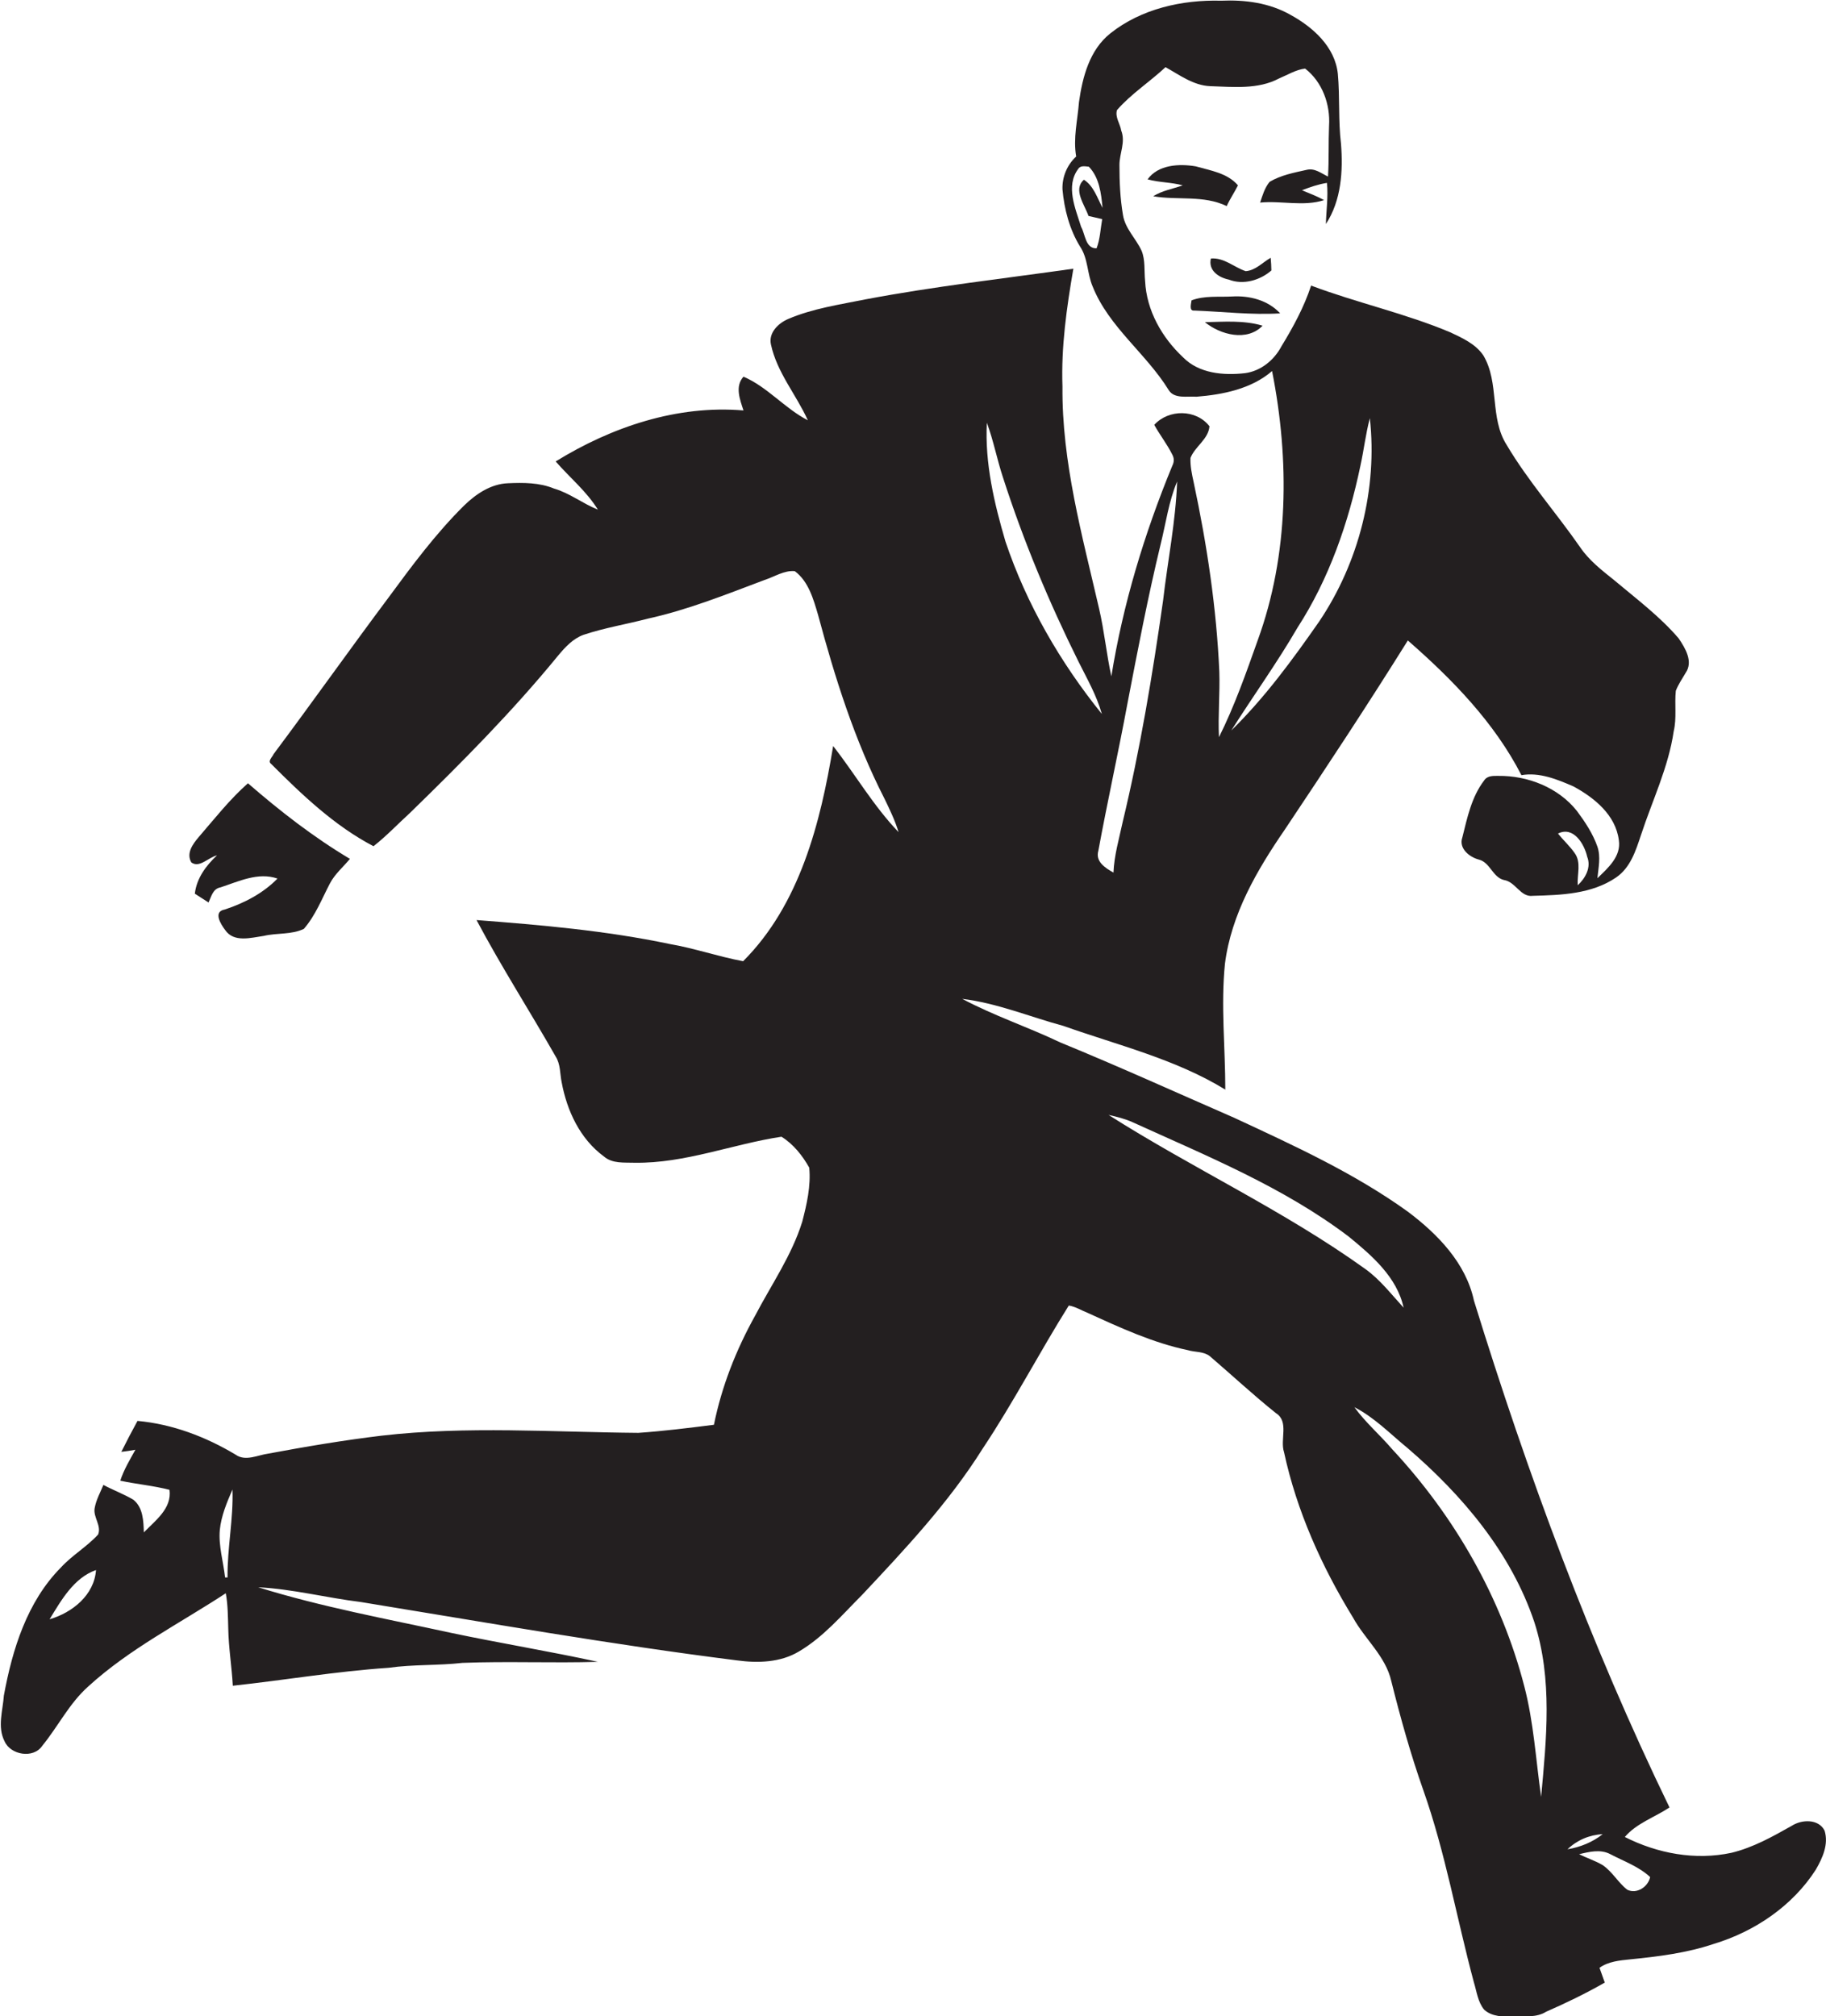 <?xml version="1.0" encoding="utf-8"?>
<!-- Generator: Adobe Illustrator 19.2.0, SVG Export Plug-In . SVG Version: 6.00 Build 0)  -->
<svg version="1.1" id="Layer_1" xmlns="http://www.w3.org/2000/svg" xmlns:xlink="http://www.w3.org/1999/xlink" x="0px" y="0px"
	 viewBox="0 0 519.2 573.3" enable-background="new 0 0 519.2 573.3" xml:space="preserve">
<g>
	<path fill="#231F20" d="M518.8,520.5c-1.7-3.4-6.5-3.2-9.3-1.4c-5.5,3.1-11,6.2-17.2,7.7c-10.3,2.2-21,0.2-30.3-4.5
		c3.3-3.9,8.5-5.6,12.7-8.4c-22.5-46.4-40.4-94.9-55.6-144.1c-2.3-10.7-10.3-18.9-18.8-25.3c-15.3-11-32.4-18.8-49.4-26.7
		c-16.5-7.2-32.8-14.6-49.4-21.4c-9.2-4.4-18.9-7.6-27.9-12.4c9.9,1.2,19.2,5.1,28.8,7.7c15.5,5.5,31.8,9.4,46,18.1
		c0-11.9-1.3-23.9-0.1-35.8c1.8-14.1,9.1-26.6,17-38.1c11.9-17.8,23.7-35.7,35-53.8c12.6,11,24.6,23.3,32.3,38.3
		c5.1-0.9,10.2,1.2,14.8,3.2c5.9,3.2,12,8.1,12.9,15.3c0.7,4.6-3.1,7.9-6.1,10.8c0.3-3,1-6.1,0-9c-1.3-3.7-3.5-7-5.8-10.1
		c-5.3-6.7-14-10.1-22.4-10c-1.4,0-3.1-0.1-4,1.3c-3.6,4.7-4.8,10.6-6.2,16.2c-1.1,3.1,2,5.6,4.7,6.3c3.2,0.8,3.9,5,7.1,5.8
		c3.4,0.5,4.7,5,8.3,4.5c8-0.2,16.7-0.5,23.6-5.2c4.1-2.8,5.6-7.6,7.1-12.1c3.2-9.8,7.8-19.2,9.3-29.5c0.9-3.8,0.2-7.7,0.6-11.5
		c0.7-1.8,1.8-3.4,2.8-5.1c2.2-3.2-0.1-7-2-9.8c-5.4-6.3-12.1-11.3-18.4-16.6c-3.5-2.8-7.1-5.6-9.6-9.3
		c-6.8-9.8-14.8-18.8-20.9-29.1c-4.9-7.7-2-17.6-6.6-25.4c-2.2-3.3-6-5-9.4-6.6c-12.8-5.4-26.6-8.4-39.6-13.3
		c-2,6.1-5.1,11.8-8.4,17.2c-2.1,4-5.9,7.1-10.4,7.7c-6.1,0.7-13.1,0.1-17.6-4.5c-6-5.6-10.4-13.3-10.8-21.7c-0.3-2.9,0.1-5.9-1-8.6
		c-1.6-3.5-4.7-6.3-5.3-10.2c-0.8-4.7-1-9.4-1-14.2c0-3.3,1.8-6.5,0.5-9.8c-0.3-1.9-1.8-3.8-1.2-5.8c4-4.6,9.3-8,13.8-12.2
		c4,2.2,7.9,5.2,12.7,5.4c6.5,0.2,13.6,1,19.6-2.2c2.4-1,4.8-2.5,7.4-2.8c4.9,3.8,7.2,10.2,6.8,16.3c-0.2,4.8,0,9.6-0.3,14.4
		c-1.9-0.9-3.8-2.5-6.1-1.9c-3.6,0.8-7.3,1.5-10.5,3.4c-1.4,1.7-2,3.8-2.7,5.9c6-0.6,12.3,1.2,18.2-0.7c-2-1.1-4.1-1.9-6.3-2.8
		c2.3-0.9,4.6-1.7,7.1-2.1c0.4,3.9-0.2,7.8-0.3,11.7c4.4-6.7,4.9-15.1,4.3-22.8c-0.8-6.6-0.3-13.3-0.9-19.9
		c-0.8-7.7-7.1-13.3-13.5-16.8c-6-3.4-12.9-4.3-19.7-4c-11.1-0.3-22.7,2.3-31.5,9.3c-5.9,4.7-7.9,12.4-8.9,19.5
		c-0.4,5.2-1.7,10.3-0.8,15.5c-2.6,2.4-4,5.8-3.9,9.3c0.5,5.7,2,11.4,5,16.3c2.3,3.4,2,7.7,3.6,11.4c4.6,11.5,15.2,19,21.6,29.4
		c1.6,2.6,5.3,1.7,7.9,1.9c7.5-0.6,15.6-2.2,21.5-7.3c5,25.3,4.8,52.2-4.1,76.6c-3.3,9.3-6.6,18.7-11,27.5
		c-0.3-6.2,0.3-12.4,0.1-18.6c-0.8-18.1-3.5-36.1-7.3-53.9c-0.5-2.3-1-4.6-0.9-6.9c1.3-3.3,5.1-5.3,5.4-9
		c-3.8-4.9-11.6-4.9-15.7-0.4c1.6,2.9,3.6,5.4,5.1,8.4c0.6,1.1,0.6,2.1,0,3.3c-7.9,19.2-14,39.3-17.3,59.8c-1.4-6.4-2-12.9-3.5-19.3
		c-4.8-20.8-10.6-41.6-10.4-63.1c-0.4-11.3,1.2-22.5,3.1-33.5c-19.7,2.8-39.4,5-59,8.7c-7.4,1.5-15.1,2.6-22.1,5.6
		c-2.8,1.2-5.6,3.9-4.9,7.2c1.7,8,7.2,14.3,10.5,21.6c-6.6-3.4-11.5-9.5-18.3-12.4c-2.5,2.8-1,6.5,0,9.6
		c-18.9-1.6-37.5,4.7-53.4,14.5c4,4.6,8.8,8.5,12,13.7c-4.3-1.7-8-4.7-12.5-6c-4.1-1.7-8.7-1.7-13.1-1.5c-4.8,0.2-9,3-12.4,6.3
		c-8.1,8-14.9,17.2-21.6,26.3c-11,14.7-21.6,29.7-32.6,44.4c-0.3,0.8-1.8,2-0.7,2.8c8.8,8.8,18,17.6,29.1,23.4
		c3.7-2.9,6.9-6.3,10.3-9.4c14.7-14.3,29.2-28.9,42.2-44.8c2-2.4,4.2-4.8,7.2-5.9c6-2,12.2-3,18.3-4.6c11.4-2.5,22.3-6.9,33.2-11
		c2.8-0.9,5.6-2.8,8.6-2.5c3.9,2.9,5.3,8,6.6,12.4c4.8,17.9,10.4,35.7,18.9,52.3c1.5,3.1,3,6.2,4,9.5c-7.1-7.4-12.3-16.4-18.6-24.5
		c-3.6,21.9-9.5,45.1-25.6,61.2c-7-1.3-13.9-3.7-20.9-4.9c-18.1-3.8-36.5-5.4-54.9-6.8c7,13.2,15.1,25.8,22.5,38.8
		c1.4,2.2,1.2,4.9,1.7,7.3c1.5,8.1,5.2,16.1,12,21.1c2.4,2.1,5.8,1.7,8.8,1.8c14.3,0.2,27.8-5.3,41.7-7.4c3.4,2.1,6,5.4,7.9,8.8
		c0.5,5.2-0.7,10.4-2,15.4c-3,9.6-8.8,17.9-13.4,26.7c-5.4,9.7-9.5,20.1-11.7,31c-7.1,0.9-14.3,1.8-21.5,2.3
		c-24.3-0.2-48.8-2-73,0.8c-10.8,1.3-21.5,3.1-32.2,5.1c-3,0.4-6.5,2.3-9.3,0.3c-8.5-5.1-18-8.7-27.9-9.6c-1.6,2.9-3.1,5.8-4.6,8.8
		c1-0.1,3-0.4,4-0.6c-1.6,2.9-3.3,5.7-4.3,8.8c4.6,1,9.4,1.4,14,2.6c0.7,5.3-4,8.7-7.3,12.1c-0.1-3.2-0.2-7.1-3-9.3
		c-2.7-1.6-5.7-2.7-8.5-4.2c-0.9,2.2-2.1,4.3-2.5,6.7c-0.4,2.5,2,4.9,1,7.4c-3.2,3.5-7.4,5.9-10.6,9.4c-9.6,9.7-13.8,23.3-16.2,36.4
		c-0.3,4.3-1.9,8.9,0.2,13c1.7,3.9,8.2,5,10.7,1.3c4.5-5.5,7.7-12.1,13.1-16.9c11.7-10.7,26-17.9,39.1-26.5c0.6,3.3,0.6,6.6,0.7,10
		c0.1,5.5,1,10.9,1.3,16.3c14.8-1.6,29.4-4.1,44.3-5.1c7-1,14-0.6,21-1.4c12.8-0.5,25.7,0.1,38.5-0.3c-13.8-3-27.8-5.3-41.6-8.2
		c-18.4-4-37-7.4-55-13c9.8,0.5,19.4,3,29.2,4.2c35.6,5.8,71.2,12.1,107,16.6c5.9,0.8,12.3,0.6,17.5-2.5c7-4.1,12.3-10.4,18-16.1
		c12.3-13.1,24.7-26.3,34.3-41.6c8.8-13.2,16.1-27.3,24.5-40.7c1.9,0.3,3.6,1.4,5.4,2.1c9.2,4.2,18.5,8.5,28.5,10.6
		c2,0.6,4.4,0.3,6.2,1.7c6.3,5.4,12.3,11,18.8,16.2c3.8,2.4,1.1,7.5,2.3,11.1c3.6,16.7,10.7,32.5,19.6,47c3.4,6.2,9.3,11,10.9,18.1
		c2.6,10.4,5.5,20.8,9.1,31c6.3,17.8,9.5,36.5,14.4,54.7c0.8,2.6,1.1,5.5,2.9,7.7c2.3,2.1,5.6,2,8.5,2c3.1-0.2,6.4,0.3,9.1-1.4
		c5.7-2.5,11.3-5.2,16.7-8.3c-0.5-1.4-1-2.8-1.5-4.2c2.5-1.8,5.7-2.1,8.7-2.4c8-0.8,16.1-1.8,23.8-4.4c11.6-3.5,22.4-10.8,29-21.1
		C518.2,528.3,520,524.4,518.8,520.5z M448.6,251.7c-0.2-3.1,1.1-6.5-0.9-9.2c-1.4-2-3.2-3.6-4.7-5.5c4.4-2.2,7.5,3,8.3,6.6
		C452.5,246.6,450.8,249.7,448.6,251.7z M309.5,61.4c1.3,0.3,2.6,0.6,3.9,0.9c-0.5,2.8-0.6,5.7-1.6,8.3c-3.2,0.1-3.2-4-4.4-6.1
		c-1.6-5.2-4.5-11.6-0.8-16.5c0.6-1,2-0.7,3-0.6c3,3.1,3.5,7.6,3.9,11.7c-1.5-2.8-2.5-6.2-5.3-8C305,53.9,308.4,58.2,309.5,61.4z
		 M368.9,178.5c9-13.9,14.5-29.8,17.9-46c1-4.5,1.5-9.1,2.7-13.6c2.2,20.1-3.1,41-14.4,57.8c-7.6,10.9-15.5,21.7-25,31
		C356.3,197.9,363.1,188.5,368.9,178.5z M320.6,199.9c2.9-15.1,5.8-30.2,9.4-45.1c1.5-6,2.3-12.2,4.7-17.9
		c-0.4,11.4-2.7,22.6-4,33.9c-3,21.1-6.5,42.2-11.5,63c-1,4.7-2.4,9.4-2.6,14.3c-2.3-1.3-5.2-3.1-4.3-6.2
		C314.9,227.8,318,213.9,320.6,199.9z M280.6,120.2c1.9,5.1,2.9,10.5,4.6,15.6c5.8,18,13.1,35.5,21.5,52.4c2.4,4.8,5.1,9.5,6.6,14.8
		c-11.8-14.6-21.4-31.2-27.4-49C282.7,143.1,280,131.7,280.6,120.2z M14.1,460.4c3.3-5.4,6.9-11.8,13.2-14
		C26.8,453.5,20.6,458.5,14.1,460.4z M64.7,448.5c-0.2,0-0.5,0-0.7,0c-0.5-4.5-1.9-9-1.5-13.5c0.4-4,2-7.8,3.6-11.5
		C66.4,431.8,64.6,440.1,64.7,448.5z M315.2,317c2.3,0.5,4.7,1.1,6.9,2.1c21.1,9.6,42.8,18.4,61.4,32.5c6.6,5.4,13.7,11.5,15.6,20.2
		c-3.5-3.8-6.7-8-10.9-11C365.1,344.2,339.1,332.2,315.2,317z M438.2,510.9c-1.5-10.5-2.1-21.2-4.8-31.5
		c-6.5-25.1-19.8-48.3-37.5-67.3c-3.5-4.1-7.6-7.6-10.8-12c5.7,2.9,10.2,7.6,15.1,11.6c15.6,13.4,29.5,29.8,36.1,49.6
		C441.5,477.5,439.7,494.5,438.2,510.9z M455.7,521.5c-2.9,2.3-6.4,3.7-10,4.3C448.4,523.2,451.9,521.7,455.7,521.5z M462.7,537.3
		c-2.6-2-4.2-5.1-7-7c-2.2-1.3-4.5-2-6.7-3.1c2.9-0.7,6.1-1.5,8.9,0c3.8,2,8.1,3.5,11.3,6.5C468.6,536.5,465.4,538.6,462.7,537.3z"
		/>
	<path fill="#231F20" d="M348.8,58.6c0.9-2,2.2-3.9,3.2-5.9c-3-3.5-7.8-4.2-12-5.4c-4.7-0.8-10.7-0.5-13.7,3.7
		c3.3,0.9,6.7,0.8,10,1.7c-2.8,1-5.9,1.5-8.4,3.1C334.8,57,342.2,55.4,348.8,58.6z"/>
	<path fill="#231F20" d="M344.3,73.5c-0.8,3.4,2.2,5.4,5.1,6c4.1,1.6,8.9,0.2,12.1-2.6c0-0.9-0.1-2.7-0.2-3.6
		c-2.3,1.3-4.3,3.6-7.1,3.8C350.9,76,348.1,73.2,344.3,73.5z"/>
	<path fill="#231F20" d="M350.3,84.3c-3.8,0.2-7.8-0.3-11.5,1.1c-0.1,0.9-0.8,3.1,0.8,2.9c8.1,0.3,16.3,1.3,24.4,0.8
		C360.5,85.3,355.2,84,350.3,84.3z"/>
	<path fill="#231F20" d="M342.6,91.6c4.4,3.6,12,5.6,16.4,1C353.6,91,348,91.5,342.6,91.6z"/>
	<path fill="#231F20" d="M61.7,243.2c-3.1,2.9-5.8,6.5-6.3,10.9c1.3,0.8,2.6,1.7,3.9,2.5c0.8-1.7,1.2-3.9,3.4-4.3
		c5.2-1.7,10.7-4.4,16.2-2.5c-4.1,4.2-9.5,7-15,8.8c-3.4,0.6-1.1,4.2,0.1,5.8c2.5,3.7,7.4,2.2,11,1.7c3.8-0.9,7.9-0.3,11.4-2
		c3.3-3.8,5.1-8.5,7.4-12.9c1.4-2.7,3.8-4.7,5.7-7c-10.4-6.2-19.9-13.6-29-21.5c-5.2,4.6-9.5,10.1-14,15.3c-1.7,2-3.6,4.6-2.1,7.2
		C56.7,246.9,59.2,243.8,61.7,243.2z"/>
</g>
</svg>
